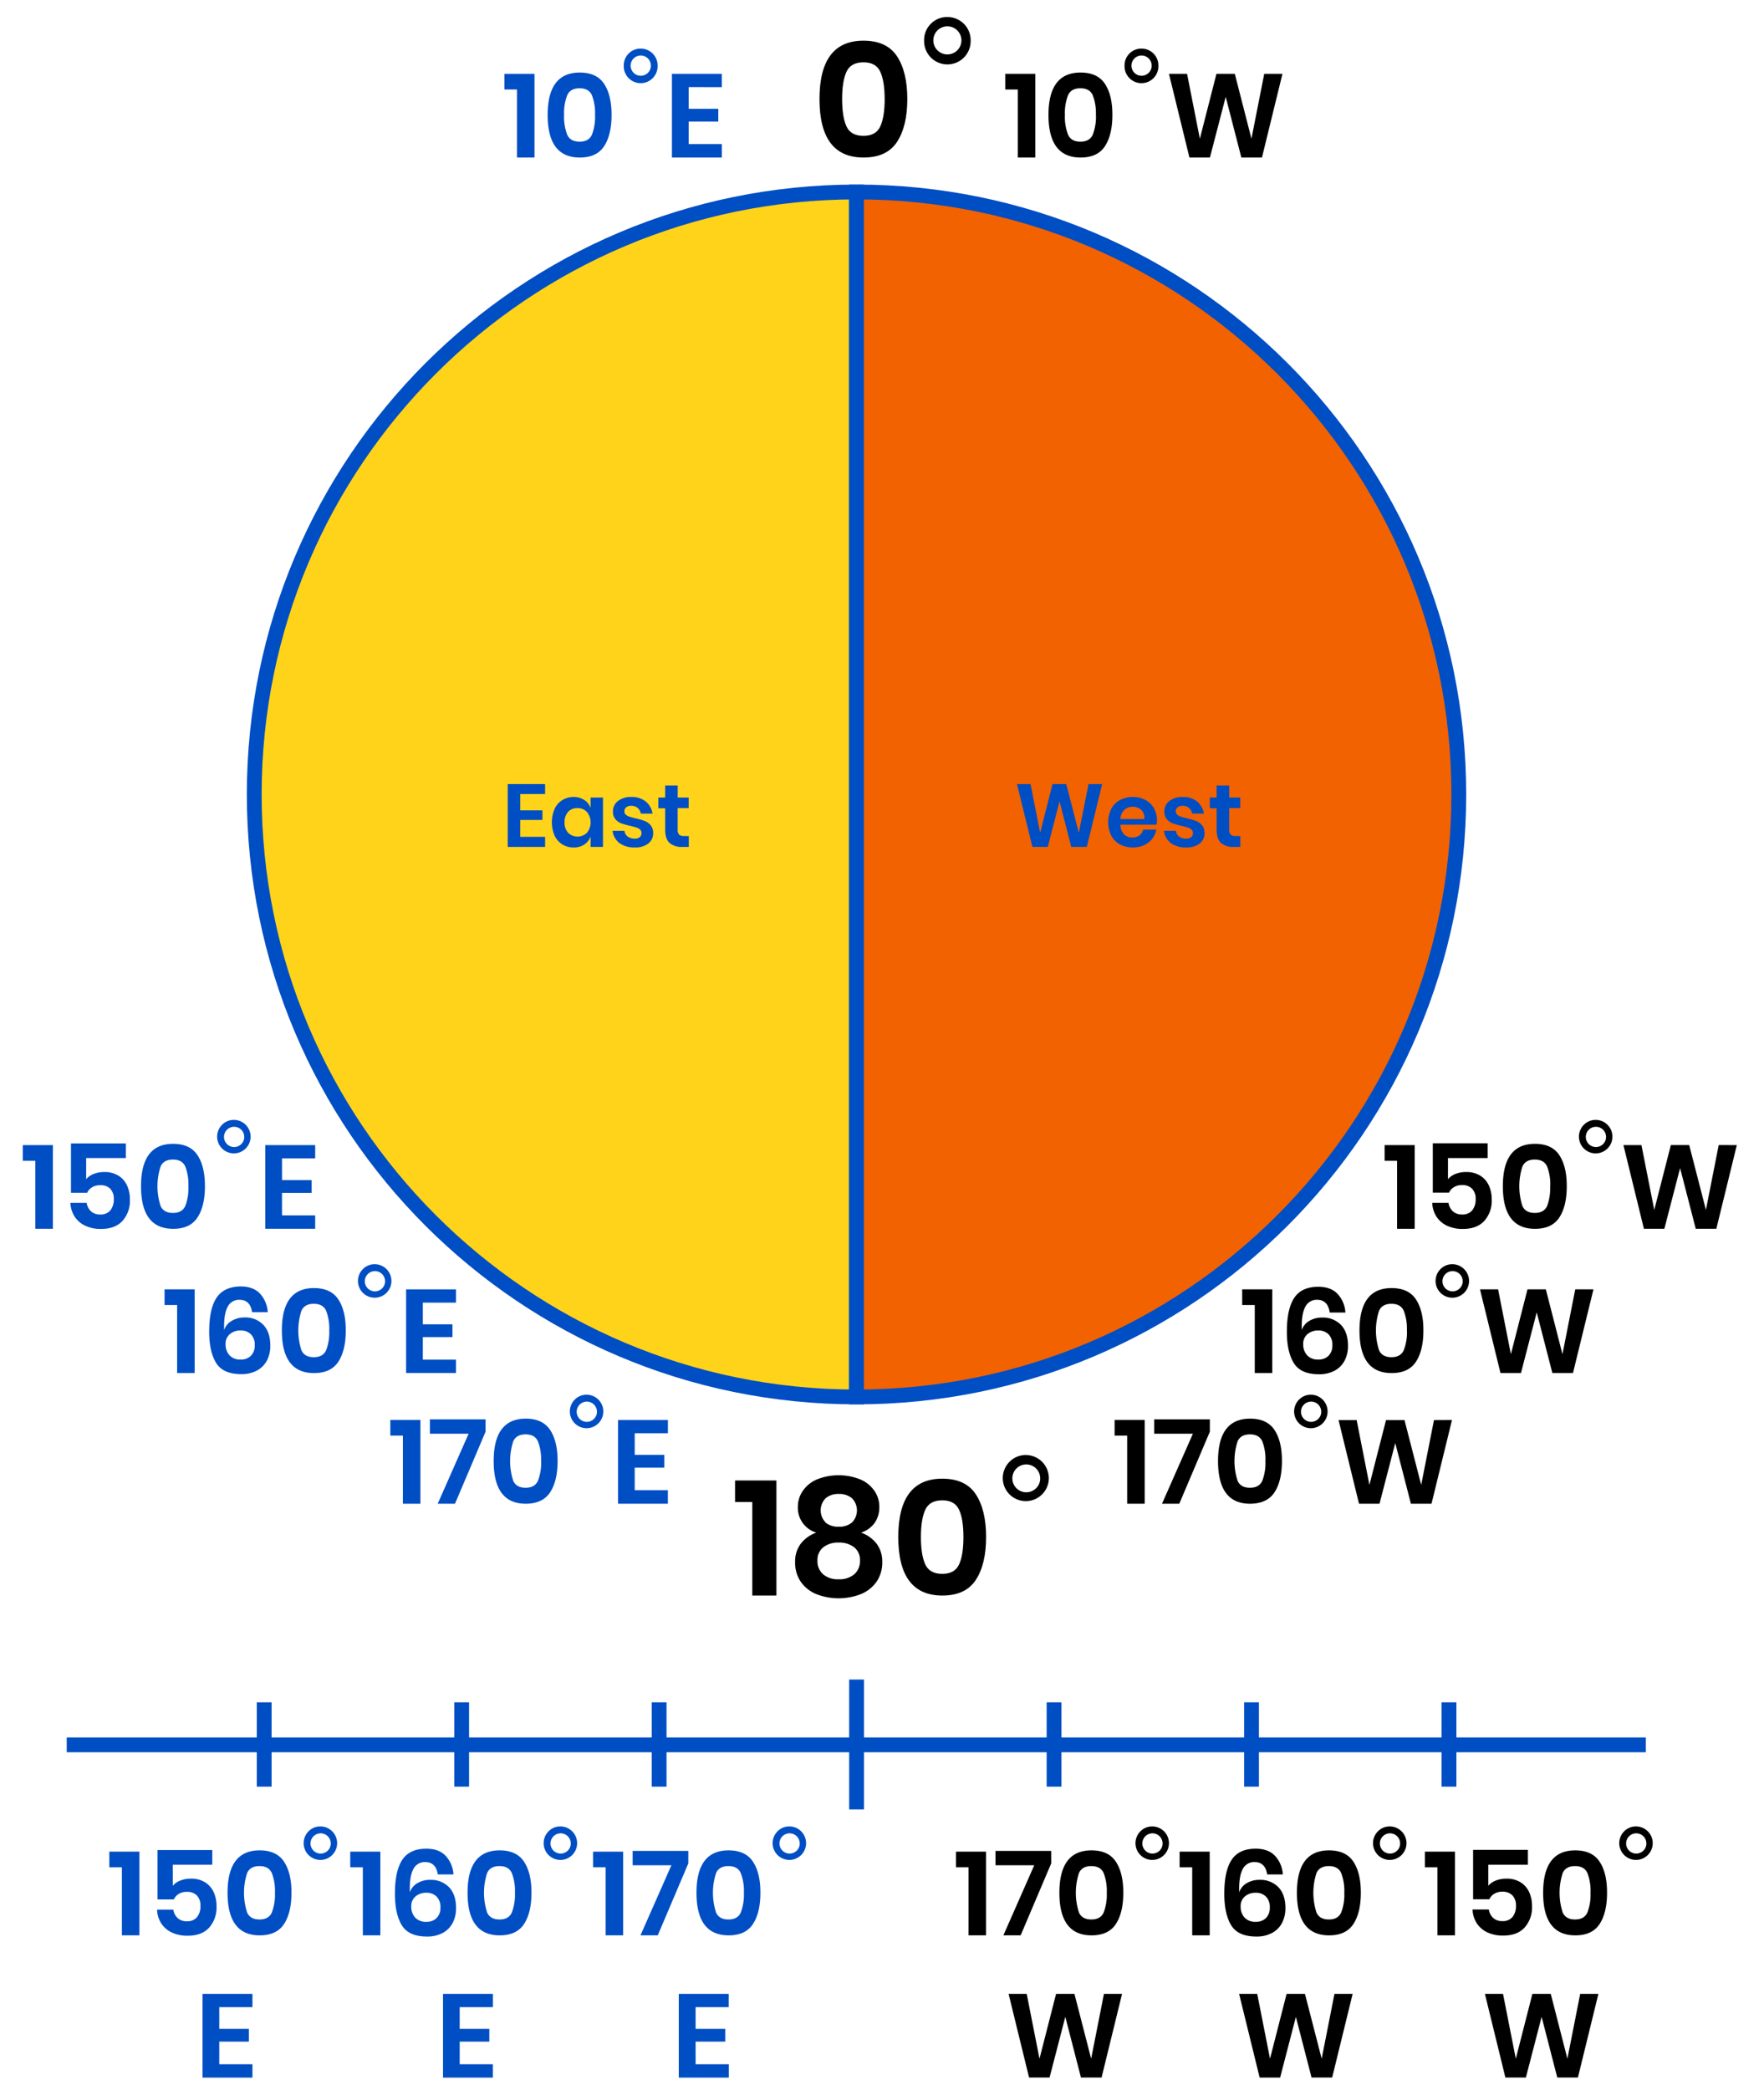 <?xml version="1.0" encoding="UTF-8"?> <svg xmlns="http://www.w3.org/2000/svg" viewBox="0 0 714.65 846.46"><defs><style>.cls-1{fill:#ffd31a;}.cls-1,.cls-2,.cls-4{stroke:#004ec4;stroke-miterlimit:10;stroke-width:6px;}.cls-2{fill:#f26200;}.cls-3{fill:#004ec4;}.cls-4{fill:none;}</style></defs><title>3501-01—so—01a</title><g id="Shapes"><path class="cls-1" d="M103,321.75c0,134.76,109.24,244,244,244v-488C212.27,77.74,103,187,103,321.75Z"></path><path class="cls-2" d="M591,321.75c0-134.76-109.24-244-244-244v488C481.79,565.75,591,456.51,591,321.75Z"></path></g><g id="Text"><path class="cls-3" d="M204.35,36.24V29.91h12.19V63.8h-7.1V36.24Z"></path><path class="cls-3" d="M221.87,46.56q0-17.18,13-17.18,6.86,0,9.89,4.61t3,12.58q0,8-3,12.62t-9.89,4.61Q221.87,63.8,221.87,46.56Zm19.2,0a20,20,0,0,0-1.27-8q-1.27-2.81-5-2.81t-5,2.81a19.94,19.94,0,0,0-1.27,8,20.09,20.09,0,0,0,1.27,8q1.27,2.81,5,2.81t5-2.81A20.11,20.11,0,0,0,241.07,46.56Z"></path><path class="cls-3" d="M259.54,19.69a6.8,6.8,0,0,1,6.87,6.87,6.86,6.86,0,1,1-13.71,0,6.78,6.78,0,0,1,6.84-6.87Zm4.15,6.87a4.1,4.1,0,1,0-1.21,2.93A4,4,0,0,0,263.69,26.56Z"></path><path class="cls-3" d="M279,35.28v8.78h12v5.18H279v9.12h13.44V63.8H272.22V29.91h20.21v5.38Z"></path><path d="M332,40.1q0-23.63,17.82-23.63,9.44,0,13.6,6.34t4.16,17.29q0,11-4.16,17.36t-13.6,6.34Q332,63.8,332,40.1Zm26.4,0q0-7.13-1.75-11t-6.83-3.86q-5.15,0-6.9,3.86t-1.75,11q0,7.2,1.75,11.06t6.9,3.86q5.08,0,6.83-3.86T358.41,40.1Z"></path><path d="M383.8,6.91a9.35,9.35,0,0,1,9.44,9.44,9.43,9.43,0,1,1-18.85,0,9.14,9.14,0,0,1,2.72-6.7A9.06,9.06,0,0,1,383.8,6.91Zm5.7,9.44a5.69,5.69,0,1,0-11.38,0,5.69,5.69,0,1,0,11.38,0Z"></path><path class="cls-3" d="M9.23,470.1v-6.34H21.42v33.89h-7.1V470.1Z"></path><path class="cls-3" d="M51,469H34.91v8.54a7.74,7.74,0,0,1,3-2.09,11.28,11.28,0,0,1,4.3-.79,10.5,10.5,0,0,1,5.83,1.51,9.19,9.19,0,0,1,3.46,4,13.53,13.53,0,0,1,1.13,5.59,12.21,12.21,0,0,1-3,8.69q-3,3.27-8.71,3.26a14.64,14.64,0,0,1-6.43-1.32,10.27,10.27,0,0,1-4.27-3.7,10.92,10.92,0,0,1-1.68-5.54H35.1a5.87,5.87,0,0,0,1.78,3.43,5.27,5.27,0,0,0,3.7,1.27,5,5,0,0,0,4.15-1.7,7,7,0,0,0,1.37-4.54,5.76,5.76,0,0,0-1.44-4.18A5.42,5.42,0,0,0,40.57,480a6,6,0,0,0-3.26.84,5,5,0,0,0-2,2.23H28.76v-20H51Z"></path><path class="cls-3" d="M57.13,480.42q0-17.18,13-17.18,6.86,0,9.89,4.61t3,12.58q0,8-3,12.62t-9.89,4.61Q57.13,497.65,57.13,480.42Zm19.2,0a20,20,0,0,0-1.27-8q-1.27-2.81-5-2.81t-5,2.81a25.89,25.89,0,0,0,0,16q1.27,2.81,5,2.81t5-2.81A20.11,20.11,0,0,0,76.33,480.42Z"></path><path class="cls-3" d="M94.8,453.55a6.78,6.78,0,1,1-4.86,2A6.63,6.63,0,0,1,94.8,453.55Zm4.15,6.87a4.1,4.1,0,1,0-1.21,2.93A4,4,0,0,0,98.95,460.42Z"></path><path class="cls-3" d="M114.25,469.14v8.78h12v5.18h-12v9.12h13.44v5.42H107.48V463.76h20.21v5.38Z"></path><path class="cls-3" d="M210.76,321.59v6.59h9v3.89h-9v6.84h10.08V343H205.69V317.56h15.16v4Z"></path><path class="cls-3" d="M236.72,324a6.47,6.47,0,0,1,2.56,3.2V323h5V343h-5V338.8a6.56,6.56,0,0,1-2.56,3.22,7.57,7.57,0,0,1-4.32,1.21,8.56,8.56,0,0,1-4.54-1.22,8.26,8.26,0,0,1-3.15-3.55,13.68,13.68,0,0,1,0-10.91,8.26,8.26,0,0,1,3.15-3.55,8.57,8.57,0,0,1,4.54-1.22A7.66,7.66,0,0,1,236.72,324Zm-6.55,4.79a6,6,0,0,0-1.44,4.25,5.93,5.93,0,0,0,1.44,4.23,5.45,5.45,0,0,0,7.61,0,6.68,6.68,0,0,0,0-8.42,5,5,0,0,0-3.8-1.57A5,5,0,0,0,230.17,328.75Z"></path><path class="cls-3" d="M261.63,324.61a8,8,0,0,1,2.74,4.9h-4.75a4,4,0,0,0-1.3-2.3,3.9,3.9,0,0,0-2.63-.86,3,3,0,0,0-2,.61,2.06,2.06,0,0,0-.72,1.66,1.68,1.68,0,0,0,.58,1.33,4.14,4.14,0,0,0,1.44.79q.86.29,2.48.68a25.71,25.71,0,0,1,3.69,1.06,6.11,6.11,0,0,1,2.45,1.76,4.86,4.86,0,0,1,1,3.26,5,5,0,0,1-2,4.14,8.42,8.42,0,0,1-5.38,1.58,10.17,10.17,0,0,1-6.23-1.75,7.34,7.34,0,0,1-2.84-5H253a3.28,3.28,0,0,0,1.3,2.32,4.69,4.69,0,0,0,2.92.85,2.82,2.82,0,0,0,2-.63,2.12,2.12,0,0,0,.68-1.64,1.81,1.81,0,0,0-.59-1.4,4,4,0,0,0-1.48-.83q-.88-.29-2.5-.68a28.06,28.06,0,0,1-3.62-1,5.77,5.77,0,0,1-2.38-1.67,4.7,4.7,0,0,1-1-3.17,5.19,5.19,0,0,1,2-4.21,8.4,8.4,0,0,1,5.47-1.62A8.8,8.8,0,0,1,261.63,324.61Z"></path><path class="cls-3" d="M279.05,338.62V343h-2.66a7.37,7.37,0,0,1-5.13-1.62q-1.78-1.62-1.78-5.4v-8.64h-2.77V323h2.77V318.1h5.08V323H279v4.28h-4.46V336a2.8,2.8,0,0,0,.58,2,2.68,2.68,0,0,0,1.94.58Z"></path><path class="cls-3" d="M446.52,317.56,440.3,343H434l-4.75-18.43L424.49,343h-6.23L412,317.56h5.51l3.89,19.69,5-19.69h5.58l5.08,19.69L441,317.56Z"></path><path class="cls-3" d="M468.56,334H453.94a5.49,5.49,0,0,0,1.44,3.92,4.63,4.63,0,0,0,3.31,1.26,4.81,4.81,0,0,0,2.93-.86,3.83,3.83,0,0,0,1.49-2.34h5.36a8.57,8.57,0,0,1-1.69,3.74,8.83,8.83,0,0,1-3.33,2.59,11.41,11.41,0,0,1-9.7-.31,8.73,8.73,0,0,1-3.53-3.55,12.4,12.4,0,0,1,0-10.89,8.59,8.59,0,0,1,3.53-3.55,10.75,10.75,0,0,1,5.18-1.22,10.51,10.51,0,0,1,5.17,1.22,8.63,8.63,0,0,1,3.42,3.37,9.77,9.77,0,0,1,1.21,4.88A9.61,9.61,0,0,1,468.56,334ZM462.35,328a4.87,4.87,0,0,0-3.4-1.26,5,5,0,0,0-3.46,1.26,5.16,5.16,0,0,0-1.55,3.71h9.68A4.48,4.48,0,0,0,462.35,328Z"></path><path class="cls-3" d="M485,324.61a8,8,0,0,1,2.74,4.9H483a4,4,0,0,0-1.3-2.3,3.9,3.9,0,0,0-2.63-.86,3,3,0,0,0-2,.61,2.06,2.06,0,0,0-.72,1.66,1.68,1.68,0,0,0,.58,1.33,4.14,4.14,0,0,0,1.44.79q.86.29,2.48.68a25.71,25.71,0,0,1,3.69,1.06,6.11,6.11,0,0,1,2.45,1.76,4.86,4.86,0,0,1,1,3.26,5,5,0,0,1-2,4.14,8.42,8.42,0,0,1-5.38,1.58,10.17,10.17,0,0,1-6.23-1.75,7.34,7.34,0,0,1-2.84-5h4.86a3.28,3.28,0,0,0,1.3,2.32,4.69,4.69,0,0,0,2.92.85,2.82,2.82,0,0,0,2-.63,2.12,2.12,0,0,0,.68-1.64,1.81,1.81,0,0,0-.59-1.4,4,4,0,0,0-1.48-.83q-.88-.29-2.5-.68a28.06,28.06,0,0,1-3.62-1,5.77,5.77,0,0,1-2.38-1.67,4.7,4.7,0,0,1-1-3.17,5.19,5.19,0,0,1,2-4.21,8.4,8.4,0,0,1,5.47-1.62A8.8,8.8,0,0,1,485,324.61Z"></path><path class="cls-3" d="M502.47,338.62V343H499.8a7.37,7.37,0,0,1-5.13-1.62q-1.78-1.62-1.78-5.4v-8.64h-2.77V323h2.77V318.1H498V323h4.46v4.28H498V336a2.8,2.8,0,0,0,.58,2,2.68,2.68,0,0,0,1.94.58Z"></path><path class="cls-3" d="M66.67,528.52v-6.34H78.86v33.89h-7.1V528.52Z"></path><path class="cls-3" d="M97.05,526.41a5.14,5.14,0,0,0-4.9,3q-1.54,3-1.34,9.24a6.72,6.72,0,0,1,3-3.67A9.76,9.76,0,0,1,99,533.56a10.13,10.13,0,0,1,7.7,3q2.81,3,2.81,8.38a12.75,12.75,0,0,1-1.34,6,9.75,9.75,0,0,1-4,4.08,13.06,13.06,0,0,1-6.46,1.49q-7.39,0-10.18-4.58t-2.78-12.65q0-9.26,3-13.73T97.48,521q5.14,0,7.87,2.93a12.1,12.1,0,0,1,3.12,7.49h-6.34Q101.37,526.41,97.05,526.41Zm-4.1,22.44a5.82,5.82,0,0,0,4.58,1.75,5.58,5.58,0,0,0,4.13-1.54,5.77,5.77,0,0,0,1.54-4.27,5.93,5.93,0,0,0-1.56-4.42,5.72,5.72,0,0,0-4.2-1.54,6.56,6.56,0,0,0-4.27,1.44,5,5,0,0,0-1.78,4.13A6.43,6.43,0,0,0,92.95,548.85Z"></path><path class="cls-3" d="M114.19,538.84q0-17.18,13-17.18,6.86,0,9.89,4.61t3,12.58q0,8-3,12.62t-9.89,4.61Q114.19,556.07,114.19,538.84Zm19.2,0a20,20,0,0,0-1.27-8q-1.27-2.81-5-2.81t-5,2.81a25.89,25.89,0,0,0,0,16q1.27,2.81,5,2.81t5-2.81A20.11,20.11,0,0,0,133.39,538.84Z"></path><path class="cls-3" d="M151.85,512a6.78,6.78,0,1,1-4.86,2A6.63,6.63,0,0,1,151.85,512Zm4.15,6.87a4.1,4.1,0,1,0-1.21,2.93A4,4,0,0,0,156,518.84Z"></path><path class="cls-3" d="M171.3,527.56v8.78h12v5.18h-12v9.12h13.44v5.42H164.53V522.18h20.21v5.38Z"></path><path class="cls-3" d="M158.13,581.4v-6.34h12.19V609h-7.1V581.4Z"></path><path class="cls-3" d="M196.72,579.82,184.33,609h-7l12.53-28.37h-15.7v-5.81h22.56Z"></path><path class="cls-3" d="M200,591.72q0-17.18,13-17.18,6.86,0,9.89,4.61t3,12.58q0,8-3,12.62T213,609Q200,609,200,591.72Zm19.2,0a20,20,0,0,0-1.27-8q-1.27-2.81-5-2.81t-5,2.81a25.89,25.89,0,0,0,0,16q1.27,2.81,5,2.81t5-2.81A20.11,20.11,0,0,0,219.23,591.72Z"></path><path class="cls-3" d="M237.69,564.85a6.78,6.78,0,1,1-4.86,2A6.63,6.63,0,0,1,237.69,564.85Zm4.15,6.87a4.1,4.1,0,1,0-1.21,2.93A4,4,0,0,0,241.84,571.72Z"></path><path class="cls-3" d="M257.14,580.44v8.78h12v5.18h-12v9.12h13.44V609H250.38V575.07h20.21v5.38Z"></path><path d="M560.95,470.1v-6.34h12.19v33.89H566V470.1Z"></path><path d="M602.7,469H586.62v8.54a7.74,7.74,0,0,1,3-2.09,11.28,11.28,0,0,1,4.3-.79,10.5,10.5,0,0,1,5.83,1.51,9.19,9.19,0,0,1,3.46,4,13.53,13.53,0,0,1,1.13,5.59,12.21,12.21,0,0,1-3,8.69q-3,3.27-8.71,3.26a14.64,14.64,0,0,1-6.43-1.32,10.27,10.27,0,0,1-4.27-3.7,10.92,10.92,0,0,1-1.68-5.54h6.58a5.87,5.87,0,0,0,1.78,3.43,5.27,5.27,0,0,0,3.7,1.27,5,5,0,0,0,4.15-1.7,7,7,0,0,0,1.37-4.54,5.76,5.76,0,0,0-1.44-4.18,5.42,5.42,0,0,0-4.08-1.49,6,6,0,0,0-3.26.84,5,5,0,0,0-2,2.23h-6.58v-20H602.7Z"></path><path d="M608.85,480.42q0-17.18,13-17.18,6.86,0,9.89,4.61t3,12.58q0,8-3,12.62t-9.89,4.61Q608.85,497.65,608.85,480.42Zm19.2,0a20,20,0,0,0-1.27-8q-1.27-2.81-5-2.81t-5,2.81a25.89,25.89,0,0,0,0,16q1.27,2.81,5,2.81t5-2.81A20.11,20.11,0,0,0,628,480.42Z"></path><path d="M646.51,453.55a6.78,6.78,0,1,1-4.86,2A6.63,6.63,0,0,1,646.51,453.55Zm4.15,6.87a4.1,4.1,0,1,0-1.21,2.93A4,4,0,0,0,650.66,460.42Z"></path><path d="M703.64,463.76l-8.3,33.89H687l-6.34-24.58-6.38,24.58H666l-8.3-33.89H665L670.19,490l6.72-26.26h7.44L691.12,490l5.18-26.26Z"></path><path d="M503.25,528.52v-6.34h12.19v33.89h-7.1V528.52Z"></path><path d="M533.63,526.41a5.14,5.14,0,0,0-4.9,3q-1.54,3-1.34,9.24a6.72,6.72,0,0,1,3-3.67,9.76,9.76,0,0,1,5.21-1.37,10.13,10.13,0,0,1,7.7,3q2.81,3,2.81,8.38a12.75,12.75,0,0,1-1.34,6,9.75,9.75,0,0,1-4,4.08,13.06,13.06,0,0,1-6.46,1.49q-7.39,0-10.18-4.58t-2.78-12.65q0-9.26,3-13.73t9.72-4.46q5.14,0,7.87,2.93a12.1,12.1,0,0,1,3.12,7.49h-6.34Q537.95,526.41,533.63,526.41Zm-4.1,22.44a5.82,5.82,0,0,0,4.58,1.75,5.58,5.58,0,0,0,4.13-1.54,5.77,5.77,0,0,0,1.54-4.27,5.93,5.93,0,0,0-1.56-4.42,5.72,5.72,0,0,0-4.2-1.54,6.56,6.56,0,0,0-4.27,1.44,5,5,0,0,0-1.78,4.13A6.43,6.43,0,0,0,529.53,548.85Z"></path><path d="M550.77,538.84q0-17.18,13-17.18,6.86,0,9.89,4.61t3,12.58q0,8-3,12.62t-9.89,4.61Q550.77,556.07,550.77,538.84Zm19.2,0a20,20,0,0,0-1.27-8q-1.27-2.81-5-2.81t-5,2.81a25.89,25.89,0,0,0,0,16q1.27,2.81,5,2.81t5-2.81A20.11,20.11,0,0,0,570,538.84Z"></path><path d="M588.43,512a6.78,6.78,0,1,1-4.86,2A6.63,6.63,0,0,1,588.43,512Zm4.15,6.87a4.1,4.1,0,1,0-1.21,2.93A4,4,0,0,0,592.58,518.84Z"></path><path d="M645.56,522.18l-8.3,33.89h-8.35l-6.34-24.58-6.38,24.58h-8.3l-8.3-33.89h7.34l5.18,26.26,6.72-26.26h7.44L633,548.44l5.18-26.26Z"></path><path d="M451.56,581.4v-6.34h12.19V609h-7.1V581.4Z"></path><path d="M490.15,579.82,477.76,609h-7l12.53-28.37h-15.7v-5.81h22.56Z"></path><path d="M493.46,591.72q0-17.18,13-17.18,6.86,0,9.89,4.61t3,12.58q0,8-3,12.62T506.42,609Q493.46,609,493.46,591.72Zm19.2,0a20,20,0,0,0-1.27-8q-1.27-2.81-5-2.81t-5,2.81a25.89,25.89,0,0,0,0,16q1.27,2.81,5,2.81t5-2.81A20.11,20.11,0,0,0,512.66,591.72Z"></path><path d="M531.12,564.85a6.78,6.78,0,1,1-4.86,2A6.63,6.63,0,0,1,531.12,564.85Zm4.15,6.87a4.1,4.1,0,1,0-1.21,2.93A4,4,0,0,0,535.27,571.72Z"></path><path d="M588.25,575.07,579.95,609H571.6l-6.34-24.58L558.88,609h-8.3l-8.3-33.89h7.34l5.18,26.26,6.72-26.26H569l6.77,26.26,5.18-26.26Z"></path><path d="M297.79,608.29v-8.71h16.76v46.6h-9.77V608.29Z"></path><path d="M325.14,603.93a13.28,13.28,0,0,1,5.61-4.69,23.66,23.66,0,0,1,18,0,13.29,13.29,0,0,1,5.61,4.69,11.32,11.32,0,0,1,1.88,6.27,11.16,11.16,0,0,1-1.85,6.5,11,11,0,0,1-5.54,4,13.71,13.71,0,0,1,6.37,4.59,12,12,0,0,1,2.21,7.29,13.62,13.62,0,0,1-2.31,8,14.38,14.38,0,0,1-6.3,5,24.86,24.86,0,0,1-18.15,0,14.16,14.16,0,0,1-6.27-5,13.76,13.76,0,0,1-2.28-8,12,12,0,0,1,2.21-7.29,13.71,13.71,0,0,1,6.37-4.59,10.47,10.47,0,0,1-7.46-10.49A11.32,11.32,0,0,1,325.14,603.93Zm8.35,33.66a9.12,9.12,0,0,0,6.27,2,9.25,9.25,0,0,0,6.3-2,7,7,0,0,0,2.34-5.54A6.49,6.49,0,0,0,346,626.6a9.84,9.84,0,0,0-6.24-1.88,9.73,9.73,0,0,0-6.17,1.88,6.49,6.49,0,0,0-2.41,5.45A7,7,0,0,0,333.49,637.59Zm.92-21a7.88,7.88,0,0,0,5.35,1.72,8,8,0,0,0,5.41-1.72,7,7,0,0,0,0-9.8,7.92,7.92,0,0,0-5.38-1.75,7.82,7.82,0,0,0-5.31,1.75,7,7,0,0,0,0,9.8Z"></path><path d="M363.92,622.48q0-23.63,17.82-23.63,9.44,0,13.6,6.34t4.16,17.29q0,11-4.16,17.36t-13.6,6.34Q363.92,646.17,363.92,622.48Zm26.4,0q0-7.13-1.75-11t-6.83-3.86q-5.15,0-6.9,3.86t-1.75,11q0,7.2,1.75,11.06t6.9,3.86q5.08,0,6.83-3.86T390.32,622.48Z"></path><path d="M415.71,589.28A9.33,9.33,0,1,1,409,592,9.12,9.12,0,0,1,415.71,589.28Zm5.7,9.44a5.64,5.64,0,1,0-1.66,4A5.45,5.45,0,0,0,421.41,598.73Z"></path><path d="M407.25,36.24V29.91h12.19V63.8h-7.1V36.24Z"></path><path d="M424.77,46.56q0-17.18,13-17.18,6.86,0,9.89,4.61t3,12.58q0,8-3,12.62t-9.89,4.61Q424.77,63.8,424.77,46.56Zm19.2,0a20,20,0,0,0-1.27-8q-1.27-2.81-5-2.81t-5,2.81a19.94,19.94,0,0,0-1.27,8,20.09,20.09,0,0,0,1.27,8q1.27,2.81,5,2.81t5-2.81A20.11,20.11,0,0,0,444,46.56Z"></path><path d="M462.43,19.69a6.8,6.8,0,0,1,6.87,6.87,6.86,6.86,0,1,1-13.71,0,6.78,6.78,0,0,1,6.84-6.87Zm4.15,6.87a4.1,4.1,0,1,0-1.21,2.93A4,4,0,0,0,466.58,26.56Z"></path><path d="M519.56,29.91l-8.3,33.89h-8.35l-6.34-24.58L490.18,63.8h-8.3l-8.3-33.89h7.34l5.18,26.26,6.72-26.26h7.44L507,56.16l5.18-26.26Z"></path><line class="cls-4" x1="27.03" y1="706.65" x2="666.78" y2="706.65"></line><line class="cls-4" x1="347.03" y1="680.2" x2="347.03" y2="732.8"></line><line class="cls-4" x1="427.03" y1="689.42" x2="427.03" y2="723.58"></line><line class="cls-4" x1="507.03" y1="689.42" x2="507.03" y2="723.58"></line><line class="cls-4" x1="587.03" y1="689.42" x2="587.03" y2="723.58"></line><line class="cls-4" x1="107.03" y1="689.42" x2="107.03" y2="723.58"></line><line class="cls-4" x1="187.03" y1="689.42" x2="187.03" y2="723.58"></line><line class="cls-4" x1="267.03" y1="689.42" x2="267.03" y2="723.58"></line><path d="M577.27,756.24V749.9h12.19v33.89h-7.1V756.24Z"></path><path d="M619,755.18H602.95v8.54a7.75,7.75,0,0,1,3-2.09,11.28,11.28,0,0,1,4.3-.79,10.5,10.5,0,0,1,5.83,1.51,9.2,9.2,0,0,1,3.46,4,13.54,13.54,0,0,1,1.13,5.59,12.22,12.22,0,0,1-3,8.69q-3,3.27-8.71,3.26a14.65,14.65,0,0,1-6.43-1.32,10.27,10.27,0,0,1-4.27-3.7,10.92,10.92,0,0,1-1.68-5.54h6.58a5.87,5.87,0,0,0,1.78,3.43,5.26,5.26,0,0,0,3.7,1.27,5,5,0,0,0,4.15-1.7,7,7,0,0,0,1.37-4.54,5.76,5.76,0,0,0-1.44-4.18,5.41,5.41,0,0,0-4.08-1.49,6,6,0,0,0-3.26.84,5,5,0,0,0-2,2.23H596.8v-20H619Z"></path><path d="M625.17,766.56q0-17.18,13-17.18,6.86,0,9.89,4.61t3,12.58q0,8-3,12.62t-9.89,4.61Q625.17,783.79,625.17,766.56Zm19.2,0a20,20,0,0,0-1.27-8q-1.27-2.81-5-2.81t-5,2.81a25.89,25.89,0,0,0,0,16q1.27,2.81,5,2.81t5-2.81A20.11,20.11,0,0,0,644.37,766.56Z"></path><path d="M662.84,739.69a6.78,6.78,0,1,1-4.86,2A6.63,6.63,0,0,1,662.84,739.69Zm4.15,6.87a4.1,4.1,0,1,0-1.21,2.93A4,4,0,0,0,667,746.56Z"></path><path d="M647.56,807.5l-8.3,33.89H630.9l-6.34-24.58-6.38,24.58h-8.3l-8.3-33.89h7.34l5.18,26.26,6.72-26.26h7.44L635,833.76l5.18-26.26Z"></path><path d="M477.9,756.24V749.9h12.19v33.89H483V756.24Z"></path><path d="M508.28,754.13a5.14,5.14,0,0,0-4.9,3q-1.54,3-1.34,9.24a6.73,6.73,0,0,1,3-3.67,9.76,9.76,0,0,1,5.21-1.37,10.13,10.13,0,0,1,7.7,3q2.81,3,2.81,8.38a12.75,12.75,0,0,1-1.34,6,9.74,9.74,0,0,1-4,4.08,13.06,13.06,0,0,1-6.46,1.49q-7.39,0-10.18-4.58T496,766.9q0-9.26,3-13.73t9.72-4.46q5.14,0,7.87,2.93a12.1,12.1,0,0,1,3.12,7.49h-6.34Q512.6,754.13,508.28,754.13Zm-4.1,22.44a5.82,5.82,0,0,0,4.58,1.75,5.58,5.58,0,0,0,4.13-1.54,5.77,5.77,0,0,0,1.54-4.27,5.93,5.93,0,0,0-1.56-4.42,5.73,5.73,0,0,0-4.2-1.54,6.56,6.56,0,0,0-4.27,1.44,5,5,0,0,0-1.78,4.13A6.42,6.42,0,0,0,504.18,776.57Z"></path><path d="M525.42,766.56q0-17.18,13-17.18,6.86,0,9.89,4.61t3,12.58q0,8-3,12.62t-9.89,4.61Q525.42,783.79,525.42,766.56Zm19.2,0a20,20,0,0,0-1.27-8q-1.27-2.81-5-2.81t-5,2.81a25.89,25.89,0,0,0,0,16q1.27,2.81,5,2.81t5-2.81A20.11,20.11,0,0,0,544.62,766.56Z"></path><path d="M563.08,739.69a6.78,6.78,0,1,1-4.86,2A6.63,6.63,0,0,1,563.08,739.69Zm4.15,6.87a4.1,4.1,0,1,0-1.21,2.93A4,4,0,0,0,567.23,746.56Z"></path><path d="M548,807.5l-8.3,33.89h-8.35L525,816.82l-6.38,24.58h-8.3L502,807.5h7.34l5.18,26.26,6.72-26.26h7.44l6.77,26.26,5.18-26.26Z"></path><path d="M387.28,756.24V749.9h12.19v33.89h-7.1V756.24Z"></path><path d="M425.88,754.65l-12.38,29.14h-7L419,755.42h-15.7v-5.81h22.56Z"></path><path d="M429.19,766.56q0-17.18,13-17.18,6.86,0,9.89,4.61t3,12.58q0,8-3,12.62t-9.89,4.61Q429.19,783.79,429.19,766.56Zm19.2,0a20,20,0,0,0-1.27-8q-1.27-2.81-5-2.81t-5,2.81a25.89,25.89,0,0,0,0,16q1.27,2.81,5,2.81t5-2.81A20.11,20.11,0,0,0,448.39,766.56Z"></path><path d="M466.85,739.69a6.78,6.78,0,1,1-4.86,2A6.63,6.63,0,0,1,466.85,739.69Zm4.15,6.87a4.1,4.1,0,1,0-1.21,2.93A4,4,0,0,0,471,746.56Z"></path><path d="M454.58,807.5l-8.3,33.89h-8.35l-6.34-24.58-6.38,24.58h-8.3l-8.3-33.89h7.34l5.18,26.26,6.72-26.26h7.44l6.77,26.26,5.18-26.26Z"></path><path class="cls-3" d="M240.27,756.24V749.9h12.19v33.89h-7.1V756.24Z"></path><path class="cls-3" d="M278.86,754.65l-12.38,29.14h-7L272,755.42H256.3v-5.81h22.56Z"></path><path class="cls-3" d="M282.17,766.56q0-17.18,13-17.18,6.86,0,9.89,4.61t3,12.58q0,8-3,12.62t-9.89,4.61Q282.17,783.79,282.17,766.56Zm19.2,0a20,20,0,0,0-1.27-8q-1.27-2.81-5-2.81t-5,2.81a25.89,25.89,0,0,0,0,16q1.27,2.81,5,2.81t5-2.81A20.11,20.11,0,0,0,301.37,766.56Z"></path><path class="cls-3" d="M319.84,739.69a6.78,6.78,0,1,1-4.86,2A6.63,6.63,0,0,1,319.84,739.69Zm4.15,6.87a4.1,4.1,0,1,0-1.21,2.93A4,4,0,0,0,324,746.56Z"></path><path class="cls-3" d="M281.81,812.88v8.78h12v5.18h-12V836h13.44v5.42H275V807.5h20.21v5.38Z"></path><path class="cls-3" d="M141.9,756.24V749.9h12.19v33.89H147V756.24Z"></path><path class="cls-3" d="M172.28,754.13a5.14,5.14,0,0,0-4.9,3q-1.54,3-1.34,9.24a6.73,6.73,0,0,1,3-3.67,9.76,9.76,0,0,1,5.21-1.37,10.13,10.13,0,0,1,7.7,3q2.81,3,2.81,8.38a12.75,12.75,0,0,1-1.34,6,9.74,9.74,0,0,1-4,4.08,13.06,13.06,0,0,1-6.46,1.49q-7.39,0-10.18-4.58T160,766.9q0-9.26,3-13.73t9.72-4.46q5.14,0,7.87,2.93a12.1,12.1,0,0,1,3.12,7.49h-6.34Q176.6,754.13,172.28,754.13Zm-4.1,22.44a5.82,5.82,0,0,0,4.58,1.75,5.58,5.58,0,0,0,4.13-1.54,5.77,5.77,0,0,0,1.54-4.27,5.93,5.93,0,0,0-1.56-4.42,5.73,5.73,0,0,0-4.2-1.54,6.56,6.56,0,0,0-4.27,1.44,5,5,0,0,0-1.78,4.13A6.42,6.42,0,0,0,168.18,776.57Z"></path><path class="cls-3" d="M189.42,766.56q0-17.18,13-17.18,6.86,0,9.89,4.61t3,12.58q0,8-3,12.62t-9.89,4.61Q189.42,783.79,189.42,766.56Zm19.2,0a20,20,0,0,0-1.27-8q-1.27-2.81-5-2.81t-5,2.81a25.89,25.89,0,0,0,0,16q1.27,2.81,5,2.81t5-2.81A20.11,20.11,0,0,0,208.62,766.56Z"></path><path class="cls-3" d="M227.08,739.69a6.78,6.78,0,1,1-4.86,2A6.63,6.63,0,0,1,227.08,739.69Zm4.15,6.87a4.1,4.1,0,1,0-1.21,2.93A4,4,0,0,0,231.23,746.56Z"></path><path class="cls-3" d="M186.24,812.88v8.78h12v5.18h-12V836h13.44v5.42H179.48V807.5h20.21v5.38Z"></path><path class="cls-3" d="M44.28,756.24V749.9H56.48v33.89h-7.1V756.24Z"></path><path class="cls-3" d="M86,755.18H70v8.54a7.74,7.74,0,0,1,3-2.09,11.28,11.28,0,0,1,4.3-.79,10.5,10.5,0,0,1,5.83,1.51,9.19,9.19,0,0,1,3.46,4A13.53,13.53,0,0,1,87.72,772a12.21,12.21,0,0,1-3,8.69q-3,3.27-8.71,3.26a14.64,14.64,0,0,1-6.43-1.32,10.27,10.27,0,0,1-4.27-3.7,10.92,10.92,0,0,1-1.68-5.54h6.58a5.87,5.87,0,0,0,1.78,3.43,5.27,5.27,0,0,0,3.7,1.27,5,5,0,0,0,4.15-1.7,7,7,0,0,0,1.37-4.54,5.76,5.76,0,0,0-1.44-4.18,5.42,5.42,0,0,0-4.08-1.49,6,6,0,0,0-3.26.84,5,5,0,0,0-2,2.23H63.82v-20H86Z"></path><path class="cls-3" d="M92.19,766.56q0-17.18,13-17.18,6.86,0,9.89,4.61t3,12.58q0,8-3,12.62t-9.89,4.61Q92.19,783.79,92.19,766.56Zm19.2,0a20,20,0,0,0-1.27-8q-1.27-2.81-5-2.81t-5,2.81a25.89,25.89,0,0,0,0,16q1.27,2.81,5,2.81t5-2.81A20.11,20.11,0,0,0,111.39,766.56Z"></path><path class="cls-3" d="M129.85,739.69a6.78,6.78,0,1,1-4.86,2A6.63,6.63,0,0,1,129.85,739.69Zm4.15,6.87a4.1,4.1,0,1,0-1.21,2.93A4,4,0,0,0,134,746.56Z"></path><path class="cls-3" d="M88.83,812.88v8.78h12v5.18h-12V836h13.44v5.42H82.06V807.5h20.21v5.38Z"></path></g></svg> 